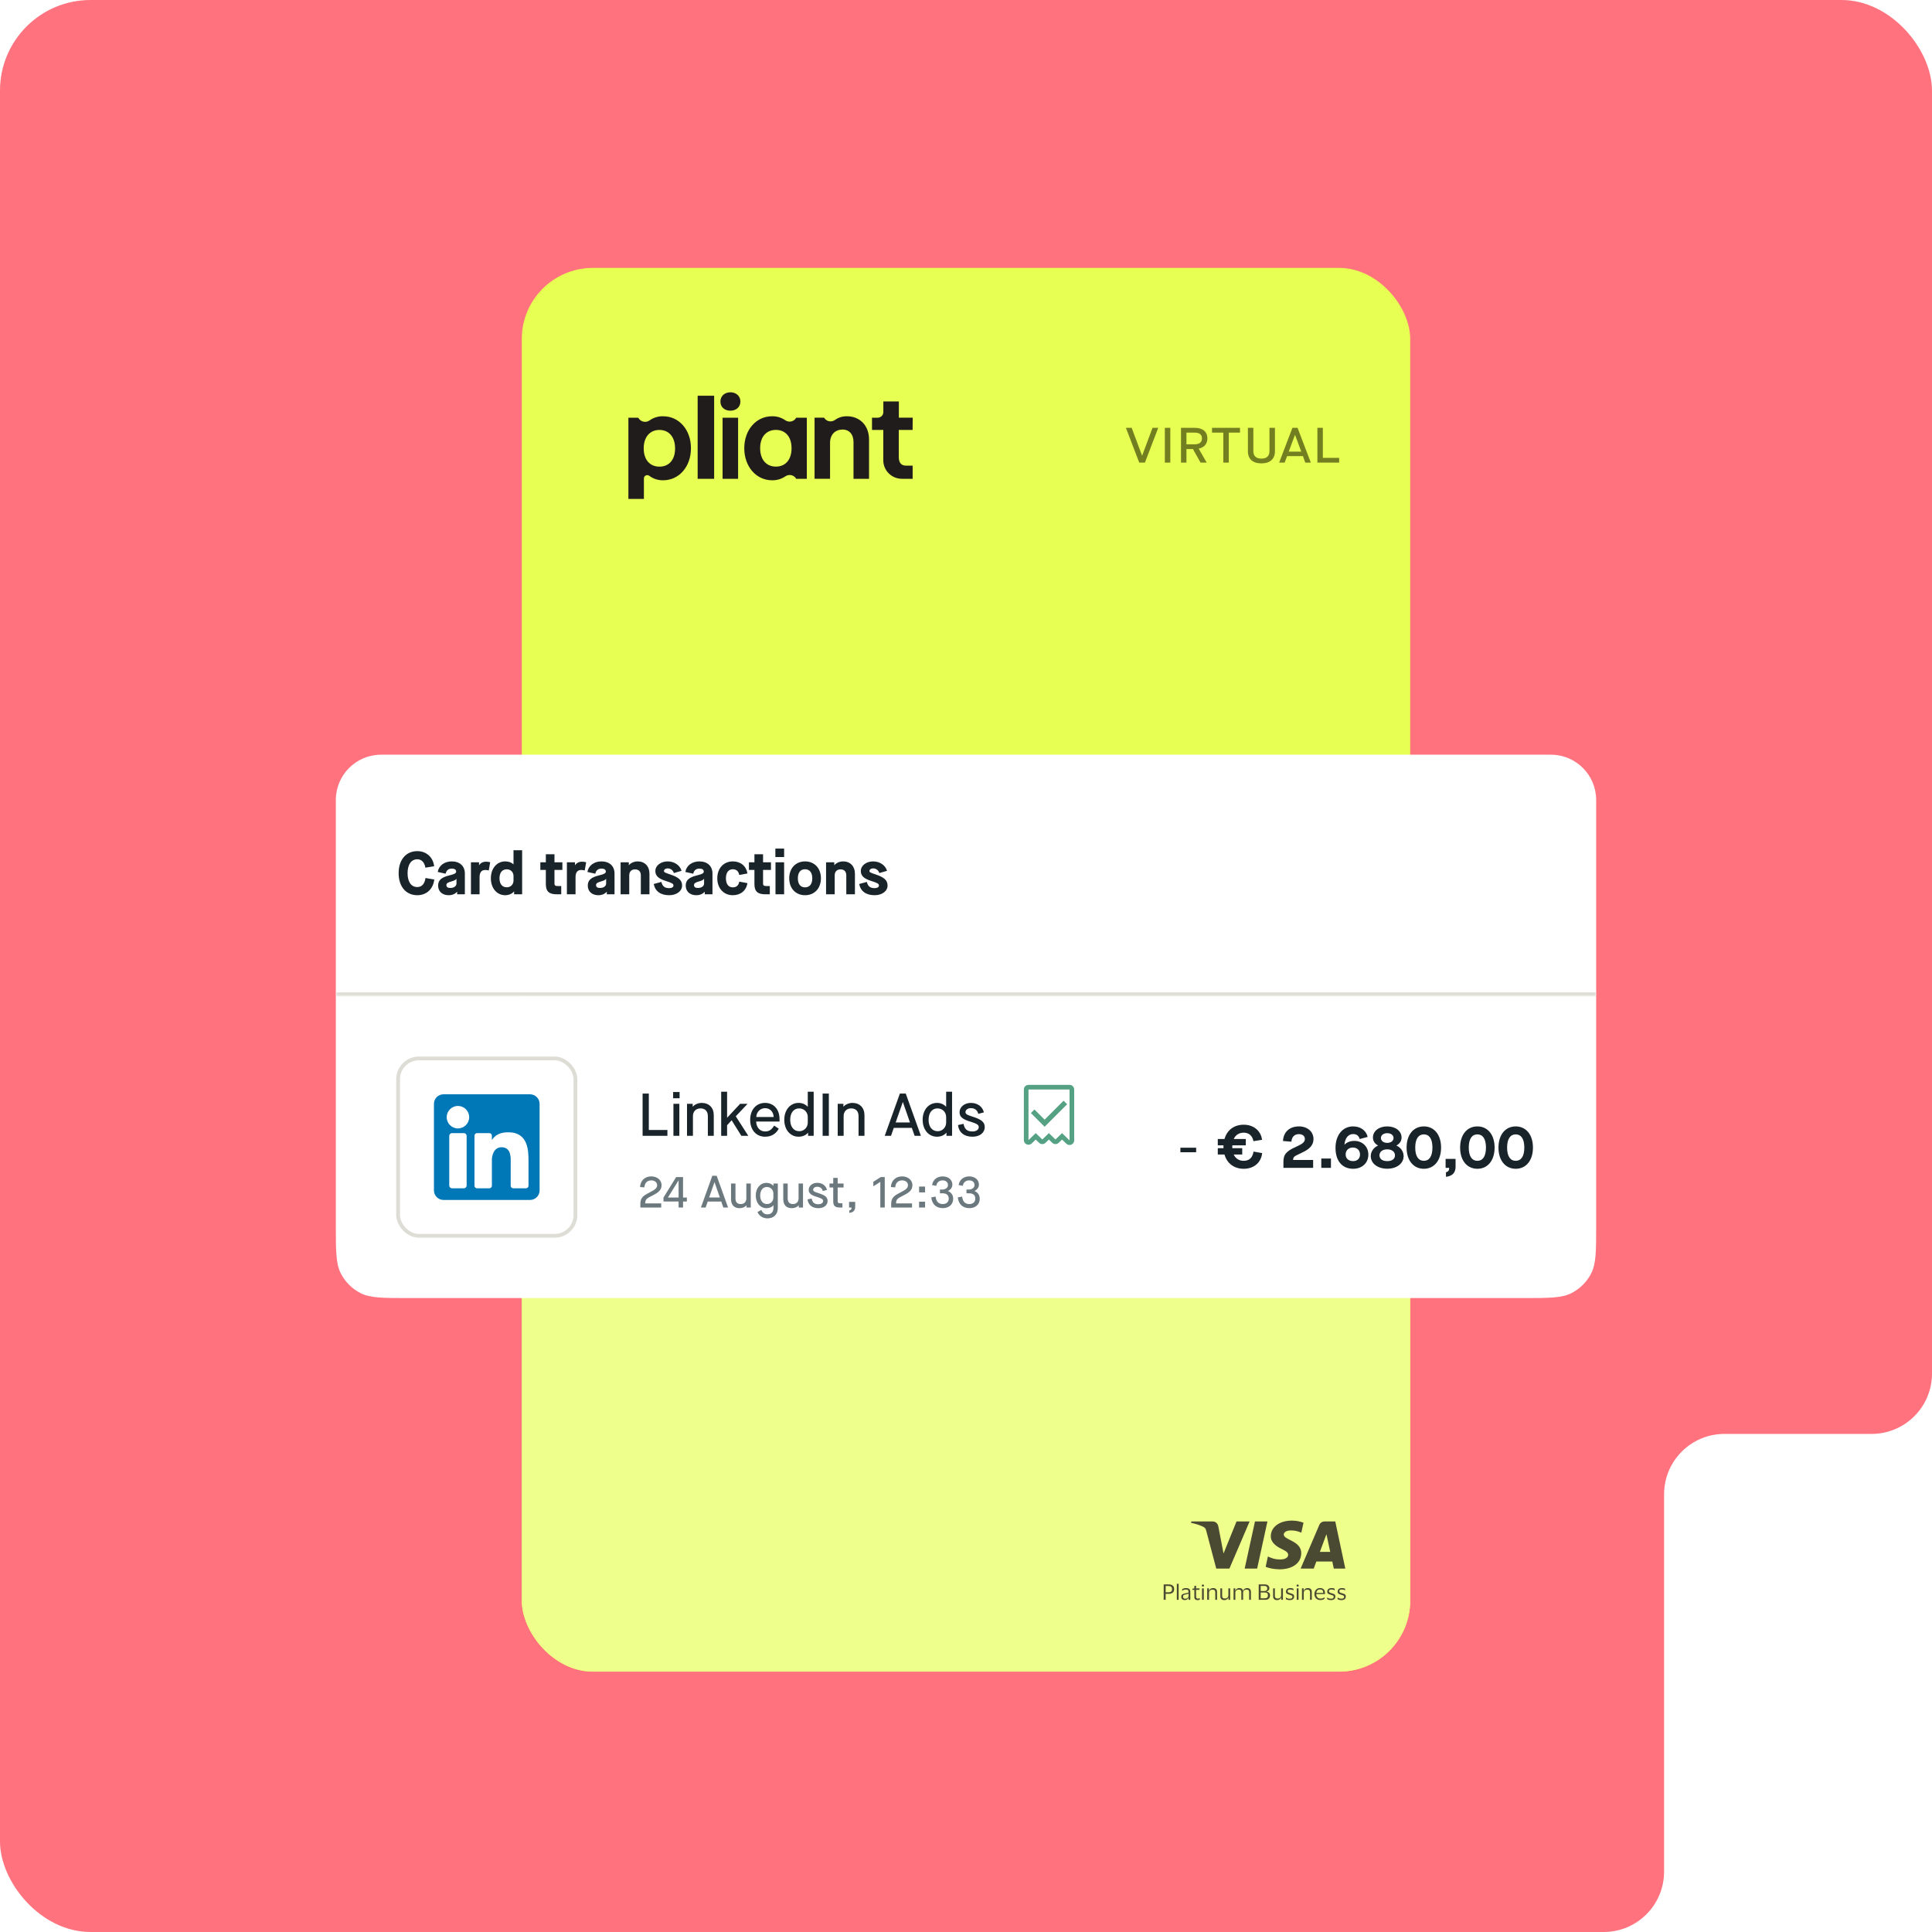 <svg width="512" height="512" viewBox="0 0 512 512" fill="none" xmlns="http://www.w3.org/2000/svg">
<g clip-path="url(#clip0_571_5533)">
<path fill-rule="evenodd" clip-rule="evenodd" d="M512 16C512 7.163 504.837 0 496 0H16C7.163 0 0 7.163 0 16V93V380V496C0 504.837 7.163 512 16 512H425C433.837 512 441 504.837 441 496V396C441 387.163 448.163 380 457 380H496C504.837 380 512 372.837 512 364V16Z" fill="#FF727E"/>
<g clip-path="url(#clip1_571_5533)">
<rect x="138.279" y="71" width="235.443" height="372" rx="18.835" fill="#E6FF52"/>
<path fill-rule="evenodd" clip-rule="evenodd" d="M256.002 252.292C256.002 241.889 264.435 233.456 274.838 233.456H373.724C373.729 233.455 373.725 233.456 373.725 233.456L373.724 443H138.281V282.899H237.167C247.569 282.899 256.002 274.466 256.002 264.064V252.292Z" fill="#EEFF8B"/>
<path d="M303.412 122.6L306.945 113.38H305.431L302.683 120.743H302.655L299.908 113.38H298.38L301.912 122.6H303.412Z" fill="#717F21"/>
<path d="M310.14 122.6V113.38H308.696V122.6H310.14Z" fill="#717F21"/>
<path d="M317.672 118.899C319.116 118.596 319.971 117.608 319.971 116.185C319.971 114.433 318.723 113.38 316.677 113.38H312.976V122.6H314.42V119.004H316.144L318.162 122.6H319.789L317.672 118.912V118.899ZM314.42 114.644H316.536C317.854 114.644 318.527 115.158 318.527 116.185C318.527 117.213 317.84 117.753 316.536 117.753H314.42V114.644Z" fill="#717F21"/>
<path d="M325.64 122.6V114.644H328.612V113.38H321.196V114.644H324.196V122.6H325.64Z" fill="#717F21"/>
<path d="M334.281 122.797C336.566 122.797 337.87 121.638 337.87 119.583V113.38H336.426V119.518C336.426 120.848 335.711 121.533 334.281 121.533C332.851 121.533 332.15 120.848 332.15 119.491V113.38H330.706V119.583C330.706 121.638 331.982 122.797 334.281 122.797Z" fill="#717F21"/>
<path d="M347.384 122.6L343.865 113.38H342.506L338.987 122.6H340.445L341.09 120.874H345.281L345.926 122.6H347.384ZM343.178 115.25H343.206L344.847 119.689H341.524L343.178 115.25Z" fill="#717F21"/>
<path d="M354.886 122.6V121.335H350.569V113.38H349.125V122.6H354.886Z" fill="#717F21"/>
<path d="M190.919 106.415C190.919 104.905 192.1 103.962 193.565 103.962C195.031 103.962 196.212 104.905 196.212 106.415C196.212 107.925 195.032 108.838 193.565 108.838C192.099 108.838 190.919 107.958 190.919 106.415Z" fill="#201C1C"/>
<path d="M195.605 110.694V126.899H191.492V110.694H195.605Z" fill="#201C1C"/>
<path d="M189.255 126.897V104.873H184.887V126.897H189.255Z" fill="#201C1C"/>
<path fill-rule="evenodd" clip-rule="evenodd" d="M175.746 127.275C179.986 127.275 183.109 123.657 183.109 118.781C183.109 113.935 179.986 110.317 175.742 110.317C174.466 110.284 173.213 110.661 172.172 111.391C171.952 111.555 171.699 111.673 171.429 111.737C171.16 111.801 170.881 111.81 170.608 111.763C170.335 111.716 170.076 111.614 169.845 111.464C169.614 111.313 169.417 111.117 169.266 110.888L169.139 110.694H166.532V132.215H170.642V126.786C170.642 126.622 170.689 126.462 170.776 126.322C170.865 126.183 170.991 126.072 171.14 126.001C171.29 125.929 171.457 125.901 171.623 125.919C171.789 125.936 171.947 126 172.078 126.103C173.128 126.896 174.423 127.31 175.746 127.275ZM174.755 113.935C177.176 113.935 178.899 115.697 178.899 118.813L178.909 118.824C178.909 121.927 177.233 123.666 174.764 123.666C172.295 123.666 170.589 121.928 170.589 118.813C170.589 115.697 172.334 113.935 174.755 113.935Z" fill="#201C1C"/>
<path fill-rule="evenodd" clip-rule="evenodd" d="M213.813 110.694H211.012C210.879 110.941 210.694 111.156 210.47 111.327C210.246 111.497 209.988 111.618 209.712 111.682C209.437 111.746 209.151 111.752 208.874 111.698C208.596 111.645 208.333 111.533 208.103 111.372C207.082 110.657 205.855 110.287 204.604 110.317C200.395 110.317 197.24 113.905 197.24 118.781C197.24 123.657 200.395 127.275 204.604 127.275C205.862 127.308 207.098 126.943 208.131 126.234C208.359 126.076 208.619 125.967 208.893 125.915C209.167 125.863 209.45 125.868 209.721 125.931C209.993 125.994 210.249 126.112 210.471 126.279C210.693 126.446 210.877 126.657 211.012 126.899H213.813V110.694ZM205.624 113.929C208.077 113.929 209.768 115.666 209.768 118.781H209.772C209.772 121.896 208.089 123.657 205.629 123.657C203.17 123.657 201.447 121.904 201.447 118.781C201.447 115.659 203.17 113.929 205.624 113.929Z" fill="#201C1C"/>
<path d="M230.304 116.448V126.895H226.188V117.136C226.188 115.026 224.977 113.831 223.32 113.831C221.375 113.831 219.972 115.123 219.972 117.358V126.887H215.868V110.686H218.371L218.52 110.879C218.674 111.086 218.867 111.261 219.089 111.393C219.313 111.525 219.561 111.613 219.82 111.65C220.078 111.688 220.341 111.674 220.594 111.61C220.847 111.547 221.085 111.435 221.294 111.281C222.219 110.622 223.339 110.283 224.48 110.317C227.814 110.317 230.304 112.741 230.304 116.448Z" fill="#201C1C"/>
<path d="M238.184 113.935H241.85L241.874 110.683H238.207V106.39H234.095V109.218C234.095 109.609 233.937 109.985 233.656 110.262C233.517 110.399 233.352 110.508 233.171 110.582C232.989 110.656 232.795 110.694 232.598 110.694H231.089V113.935H234.082V121.997C234.082 123.294 234.604 124.538 235.533 125.457C235.993 125.911 236.54 126.271 237.141 126.517C237.743 126.763 238.387 126.889 239.038 126.89H241.86V123.398H240.108C238.825 123.398 238.184 122.619 238.184 121.076V113.935Z" fill="#201C1C"/>
<g opacity="0.8">
<path d="M331.16 403.199L325.81 415.683H322.318L319.681 405.724C319.52 405.111 319.383 404.887 318.894 404.626C318.107 404.207 316.792 403.811 315.638 403.565L315.714 403.199H321.339C322.058 403.199 322.7 403.662 322.86 404.469L324.251 411.693L327.691 403.199H331.16ZM344.841 411.604C344.856 408.309 340.179 408.13 340.209 406.658C340.217 406.21 340.653 405.731 341.608 405.612C342.082 405.552 343.389 405.507 344.864 406.172L345.445 403.527C344.65 403.244 343.626 402.975 342.357 402.975C339.094 402.975 336.793 404.671 336.778 407.099C336.755 408.892 338.421 409.9 339.667 410.498C340.951 411.11 341.386 411.499 341.379 412.052C341.371 412.889 340.355 413.262 339.399 413.27C337.741 413.299 336.77 412.829 336.006 412.485L335.41 415.219C336.182 415.563 337.603 415.869 339.086 415.884C342.556 415.884 344.826 414.211 344.841 411.611V411.604ZM353.462 415.69H356.519L353.859 403.199H351.039C350.405 403.199 349.87 403.557 349.633 404.118L344.68 415.683H348.15L348.838 413.822H353.072L353.469 415.683L353.462 415.69ZM349.778 411.267L351.521 406.576L352.522 411.267H349.786H349.778ZM335.884 403.199L333.155 415.683H329.853L332.582 403.199H335.884V403.199Z" fill="#201C1C"/>
<path d="M308.386 423.961V419.883H309.735C310.172 419.883 310.517 419.99 310.778 420.197C311.038 420.404 311.161 420.719 311.161 421.132C311.161 421.546 311.031 421.868 310.778 422.075C310.517 422.282 310.172 422.382 309.735 422.382H308.915V423.961H308.386ZM309.659 420.305H308.915V421.976H309.659C309.965 421.976 310.203 421.914 310.364 421.784C310.525 421.654 310.609 421.439 310.609 421.14C310.609 420.841 310.525 420.627 310.364 420.496C310.203 420.366 309.965 420.305 309.659 420.305Z" fill="#201C1C"/>
<path d="M312.349 419.722V423.961H311.874V419.722H312.349Z" fill="#201C1C"/>
<path d="M313.252 421.6L313.306 421.132C313.421 421.056 313.566 420.987 313.735 420.933C313.904 420.879 314.095 420.856 314.295 420.856C314.686 420.856 314.977 420.933 315.161 421.086C315.352 421.24 315.444 421.493 315.444 421.845V423.961H314.984V423.378H314.961C314.885 423.6 314.762 423.769 314.594 423.876C314.433 423.984 314.226 424.037 313.973 424.037C313.804 424.037 313.651 424.007 313.505 423.945C313.367 423.884 313.252 423.784 313.168 423.662C313.084 423.531 313.038 423.371 313.038 423.179C313.038 422.987 313.076 422.826 313.16 422.704C313.245 422.581 313.36 422.489 313.505 422.428C313.651 422.366 313.835 422.313 314.042 422.274C314.295 422.228 314.494 422.19 314.647 422.159C314.793 422.121 314.9 422.075 314.969 422.014V421.876C314.969 421.654 314.915 421.493 314.816 421.393C314.716 421.293 314.525 421.24 314.241 421.24C314.065 421.24 313.888 421.27 313.712 421.332C313.536 421.393 313.383 421.485 313.245 421.608H313.237L313.252 421.6ZM314.977 422.941V422.313C314.923 422.366 314.816 422.405 314.67 422.443C314.525 422.481 314.348 422.52 314.134 422.558C313.95 422.589 313.804 422.642 313.689 422.719C313.574 422.796 313.52 422.941 313.52 423.141C313.52 423.325 313.574 423.455 313.681 423.547C313.789 423.639 313.934 423.677 314.118 423.677C314.302 423.677 314.448 423.639 314.578 423.562C314.709 423.486 314.808 423.394 314.877 423.279C314.946 423.164 314.977 423.056 314.977 422.941Z" fill="#201C1C"/>
<path d="M316.993 423.148C316.993 423.34 317.031 423.47 317.116 423.539C317.2 423.608 317.307 423.639 317.438 423.639C317.56 423.639 317.668 423.631 317.752 423.608C317.844 423.585 317.913 423.562 317.974 423.531H317.99L317.944 423.938C317.89 423.968 317.806 423.991 317.706 424.014C317.599 424.037 317.491 424.045 317.376 424.045C317.108 424.045 316.893 423.984 316.74 423.853C316.587 423.723 316.51 423.516 316.51 423.225V421.332H315.951L316.012 421.017L316.503 420.948V420.297L316.978 420.228V420.933H317.905L317.844 421.332H316.978V423.148H316.993Z" fill="#201C1C"/>
<path d="M318.482 420.19C318.482 420.113 318.513 420.044 318.566 419.99C318.62 419.937 318.689 419.914 318.781 419.914C318.873 419.914 318.942 419.937 318.996 419.99C319.049 420.044 319.08 420.105 319.08 420.19C319.08 420.274 319.049 420.335 318.996 420.389C318.942 420.442 318.865 420.465 318.781 420.465C318.697 420.465 318.628 420.442 318.566 420.389C318.513 420.335 318.482 420.266 318.482 420.19ZM319.019 420.933V423.968H318.543V420.933H319.019Z" fill="#201C1C"/>
<path d="M321.485 420.856C321.815 420.856 322.075 420.941 322.259 421.109C322.443 421.278 322.535 421.539 322.535 421.899V423.968H322.06V422.037C322.06 421.784 322.006 421.592 321.899 421.462C321.792 421.332 321.592 421.27 321.309 421.27C321.14 421.27 320.987 421.301 320.849 421.37C320.711 421.439 320.604 421.531 320.519 421.661C320.435 421.792 320.397 421.937 320.397 422.106V423.961H319.921V420.925H320.381V421.569H320.404C320.458 421.401 320.55 421.263 320.665 421.155C320.78 421.048 320.91 420.971 321.056 420.925C321.201 420.879 321.339 420.856 321.485 420.856Z" fill="#201C1C"/>
<path d="M324.629 423.623C324.79 423.623 324.943 423.593 325.081 423.524C325.219 423.455 325.326 423.363 325.411 423.232C325.495 423.11 325.533 422.964 325.533 422.795V420.933H326.009V423.968H325.556V423.332H325.533C325.472 423.501 325.388 423.646 325.273 423.746C325.158 423.846 325.028 423.93 324.89 423.976C324.744 424.022 324.606 424.045 324.468 424.045C324.138 424.045 323.878 423.96 323.686 423.784C323.495 423.616 323.403 423.347 323.403 422.987V420.933H323.878V422.88C323.878 423.14 323.931 423.324 324.039 423.447C324.146 423.57 324.345 423.623 324.629 423.623Z" fill="#201C1C"/>
<path d="M329.411 421.585H329.434C329.495 421.408 329.579 421.27 329.694 421.163C329.809 421.056 329.94 420.979 330.078 420.933C330.216 420.887 330.361 420.857 330.499 420.857C330.821 420.857 331.074 420.941 331.25 421.117C331.427 421.293 331.511 421.554 331.511 421.914V423.961H331.036V422.006C331.036 421.746 330.99 421.562 330.89 421.439C330.798 421.324 330.606 421.263 330.315 421.263C330.07 421.263 329.863 421.332 329.694 421.477C329.526 421.615 329.441 421.822 329.441 422.091V423.961H328.966V422.006C328.966 421.746 328.92 421.562 328.821 421.439C328.721 421.324 328.529 421.263 328.246 421.263C328.085 421.263 327.939 421.293 327.809 421.362C327.678 421.431 327.571 421.523 327.494 421.654C327.418 421.776 327.38 421.922 327.38 422.091V423.961H326.904V420.926H327.364V421.577H327.387C327.449 421.401 327.525 421.263 327.64 421.155C327.755 421.048 327.878 420.972 328.016 420.926C328.154 420.872 328.292 420.849 328.43 420.849C328.698 420.849 328.92 420.91 329.089 421.025C329.257 421.14 329.365 421.332 329.411 421.577V421.585Z" fill="#201C1C"/>
<path d="M333.572 423.961V419.883H335.212C335.573 419.883 335.856 419.975 336.071 420.159C336.285 420.343 336.393 420.588 336.393 420.887C336.393 421.125 336.316 421.316 336.163 421.477C336.009 421.638 335.818 421.73 335.596 421.769V421.784C335.887 421.815 336.124 421.922 336.308 422.098C336.492 422.275 336.577 422.52 336.577 422.819C336.577 423.033 336.531 423.225 336.446 423.401C336.354 423.578 336.224 423.716 336.04 423.815C335.856 423.915 335.619 423.968 335.335 423.968H333.587L333.572 423.961ZM335.082 420.289H334.093V421.638H335.082C335.588 421.638 335.841 421.408 335.841 420.956C335.841 420.726 335.78 420.558 335.649 420.45C335.519 420.343 335.335 420.289 335.082 420.289ZM335.159 423.562C335.465 423.562 335.688 423.501 335.818 423.371C335.948 423.24 336.017 423.049 336.017 422.796C336.017 422.543 335.948 422.343 335.81 422.213C335.672 422.083 335.45 422.022 335.159 422.022H334.093V423.562H335.159Z" fill="#201C1C"/>
<path d="M338.608 423.623C338.769 423.623 338.923 423.593 339.061 423.524C339.199 423.455 339.306 423.363 339.39 423.232C339.475 423.102 339.513 422.964 339.513 422.795V420.933H339.988V423.968H339.528V423.332H339.505C339.444 423.501 339.36 423.646 339.245 423.746C339.13 423.846 338.999 423.93 338.861 423.976C338.723 424.022 338.578 424.045 338.44 424.045C338.11 424.045 337.85 423.96 337.666 423.784C337.474 423.616 337.382 423.347 337.382 422.987V420.933H337.857V422.88C337.857 423.14 337.911 423.324 338.018 423.447C338.126 423.57 338.325 423.623 338.608 423.623Z" fill="#201C1C"/>
<path d="M340.801 421.753C340.801 421.554 340.847 421.385 340.947 421.255C341.046 421.125 341.176 421.025 341.345 420.956C341.514 420.887 341.705 420.856 341.928 420.856C342.112 420.856 342.28 420.872 342.426 420.91C342.571 420.948 342.679 420.979 342.755 421.017L342.778 421.454H342.763C342.702 421.408 342.625 421.37 342.525 421.339C342.426 421.309 342.326 421.278 342.211 421.263C342.096 421.24 341.997 421.232 341.905 421.232C341.698 421.232 341.537 421.263 341.422 421.324C341.307 421.385 341.245 421.508 341.245 421.684C341.245 421.792 341.268 421.876 341.322 421.937C341.376 421.999 341.452 422.052 341.552 422.09C341.652 422.129 341.782 422.175 341.928 422.213C342.135 422.274 342.311 422.336 342.464 422.389C342.617 422.443 342.74 422.527 342.824 422.627C342.909 422.734 342.955 422.888 342.955 423.087C342.955 423.401 342.855 423.639 342.648 423.8C342.441 423.961 342.165 424.045 341.805 424.045C341.598 424.045 341.414 424.022 341.23 423.976C341.054 423.93 340.908 423.876 340.793 423.8L340.755 423.332H340.77C340.893 423.44 341.046 423.524 341.245 423.585C341.437 423.646 341.621 423.669 341.797 423.669C342.043 423.669 342.219 423.631 342.334 423.554C342.449 423.478 342.502 423.348 342.502 423.179C342.502 423.072 342.472 422.98 342.418 422.918C342.365 422.857 342.28 422.803 342.165 422.765C342.05 422.727 341.92 422.681 341.751 422.635C341.567 422.581 341.406 422.527 341.261 422.474C341.115 422.42 341 422.336 340.908 422.228C340.824 422.121 340.778 421.96 340.778 421.753H340.801Z" fill="#201C1C"/>
<path d="M343.59 420.19C343.59 420.113 343.621 420.044 343.674 419.99C343.728 419.937 343.797 419.914 343.889 419.914C343.981 419.914 344.05 419.937 344.103 419.99C344.157 420.044 344.188 420.105 344.188 420.19C344.188 420.274 344.157 420.335 344.103 420.389C344.042 420.442 343.973 420.465 343.889 420.465C343.804 420.465 343.735 420.442 343.674 420.389C343.621 420.335 343.59 420.266 343.59 420.19ZM344.126 420.933V423.968H343.651V420.933H344.126Z" fill="#201C1C"/>
<path d="M346.595 420.856C346.925 420.856 347.185 420.941 347.369 421.109C347.553 421.278 347.645 421.539 347.645 421.899V423.968H347.17V422.037C347.17 421.784 347.116 421.592 347.009 421.462C346.902 421.332 346.702 421.27 346.419 421.27C346.25 421.27 346.097 421.301 345.959 421.37C345.821 421.439 345.714 421.531 345.629 421.661C345.553 421.784 345.507 421.937 345.507 422.106V423.961H345.031V420.925H345.484V421.569H345.514C345.576 421.401 345.66 421.263 345.775 421.155C345.89 421.048 346.02 420.971 346.166 420.925C346.312 420.879 346.449 420.856 346.595 420.856Z" fill="#201C1C"/>
<path d="M349.9 423.646C350.176 423.646 350.39 423.616 350.567 423.547C350.735 423.478 350.889 423.393 351.027 423.279H351.034L350.988 423.715C350.896 423.792 350.758 423.861 350.567 423.93C350.375 423.999 350.145 424.03 349.862 424.03C349.555 424.03 349.287 423.961 349.057 423.823C348.827 423.685 348.643 423.501 348.52 423.256C348.39 423.018 348.329 422.742 348.329 422.435C348.329 422.129 348.39 421.853 348.52 421.615C348.651 421.378 348.819 421.186 349.041 421.048C349.264 420.91 349.509 420.841 349.785 420.841C350.107 420.841 350.36 420.895 350.559 421.01C350.758 421.125 350.904 421.278 350.996 421.485C351.088 421.692 351.134 421.922 351.134 422.19C351.134 422.228 351.134 422.267 351.134 422.32C351.134 422.374 351.126 422.412 351.119 422.451H348.827C348.827 422.451 348.827 422.451 348.827 422.458C348.827 422.458 348.827 422.458 348.827 422.466C348.827 422.826 348.934 423.11 349.126 423.317C349.317 423.524 349.578 423.631 349.915 423.631L349.9 423.646ZM349.785 421.217C349.517 421.217 349.302 421.301 349.133 421.462C348.972 421.623 348.873 421.853 348.834 422.152H350.666V422.098C350.666 421.922 350.636 421.761 350.59 421.631C350.536 421.5 350.444 421.401 350.321 421.324C350.191 421.247 350.015 421.217 349.793 421.217H349.785Z" fill="#201C1C"/>
<path d="M351.739 421.753C351.739 421.554 351.785 421.385 351.884 421.255C351.984 421.125 352.114 421.025 352.283 420.956C352.451 420.887 352.643 420.856 352.865 420.856C353.049 420.856 353.218 420.872 353.364 420.91C353.509 420.948 353.617 420.979 353.693 421.017L353.716 421.454H353.701C353.64 421.408 353.563 421.37 353.463 421.339C353.364 421.309 353.264 421.278 353.149 421.263C353.034 421.24 352.934 421.232 352.842 421.232C352.635 421.232 352.474 421.263 352.359 421.324C352.244 421.385 352.183 421.508 352.183 421.684C352.183 421.792 352.206 421.876 352.26 421.937C352.313 421.999 352.39 422.052 352.49 422.09C352.589 422.129 352.72 422.175 352.865 422.213C353.072 422.274 353.249 422.336 353.402 422.389C353.555 422.443 353.678 422.527 353.762 422.627C353.846 422.734 353.892 422.888 353.892 423.087C353.892 423.401 353.793 423.639 353.586 423.8C353.379 423.961 353.103 424.045 352.743 424.045C352.536 424.045 352.352 424.022 352.168 423.976C351.992 423.93 351.846 423.876 351.731 423.8L351.693 423.332H351.708C351.831 423.44 351.984 423.524 352.183 423.585C352.375 423.646 352.559 423.669 352.735 423.669C352.98 423.669 353.157 423.631 353.272 423.554C353.387 423.478 353.44 423.348 353.44 423.179C353.44 423.072 353.41 422.98 353.356 422.918C353.302 422.857 353.218 422.803 353.103 422.765C352.988 422.727 352.858 422.681 352.689 422.635C352.505 422.581 352.344 422.527 352.199 422.474C352.053 422.42 351.938 422.336 351.846 422.228C351.762 422.121 351.716 421.96 351.716 421.753H351.739Z" fill="#201C1C"/>
<path d="M354.498 421.753C354.498 421.554 354.544 421.385 354.643 421.255C354.743 421.125 354.873 421.025 355.042 420.956C355.21 420.887 355.402 420.856 355.624 420.856C355.808 420.856 355.977 420.872 356.123 420.91C356.268 420.948 356.376 420.979 356.452 421.017L356.475 421.454H356.46C356.399 421.408 356.322 421.37 356.222 421.339C356.123 421.309 356.023 421.278 355.908 421.263C355.793 421.24 355.693 421.232 355.601 421.232C355.394 421.232 355.233 421.263 355.119 421.324C355.004 421.385 354.942 421.508 354.942 421.684C354.942 421.792 354.965 421.876 355.019 421.937C355.073 421.999 355.149 422.052 355.249 422.09C355.348 422.129 355.479 422.175 355.624 422.213C355.831 422.274 356.008 422.336 356.161 422.389C356.314 422.443 356.437 422.527 356.521 422.627C356.605 422.734 356.651 422.888 356.651 423.087C356.651 423.401 356.552 423.639 356.345 423.8C356.138 423.961 355.862 424.045 355.502 424.045C355.295 424.045 355.111 424.022 354.927 423.976C354.751 423.93 354.605 423.876 354.49 423.8L354.452 423.332H354.467C354.59 423.44 354.743 423.524 354.942 423.585C355.134 423.646 355.318 423.669 355.494 423.669C355.739 423.669 355.916 423.631 356.031 423.554C356.146 423.478 356.199 423.348 356.199 423.179C356.199 423.072 356.169 422.98 356.115 422.918C356.061 422.857 355.977 422.803 355.862 422.765C355.747 422.727 355.617 422.681 355.448 422.635C355.264 422.581 355.103 422.527 354.958 422.474C354.812 422.42 354.697 422.336 354.605 422.228C354.521 422.121 354.475 421.96 354.475 421.753H354.498Z" fill="#201C1C"/>
</g>
</g>
<g filter="url(#filter0_dd_571_5533)">
<mask id="path-24-inside-1_571_5533" fill="white">
<path d="M89 196C89 189.373 94.373 184 101 184H411C417.627 184 423 189.373 423 196V248H89V196Z"/>
</mask>
<path d="M89 196C89 189.373 94.373 184 101 184H411C417.627 184 423 189.373 423 196V248H89V196Z" fill="white"/>
<path d="M89 184H423H89ZM423 249H89V247H423V249ZM89 248V184V248ZM423 184V248V184Z" fill="#DDDDD5" mask="url(#path-24-inside-1_571_5533)"/>
<path d="M110.588 221.24C107.58 221.24 105.644 218.936 105.644 215.4C105.644 211.864 107.58 209.56 110.588 209.56C112.988 209.56 114.78 211.176 115.052 213.56L112.732 213.944C112.492 212.52 111.724 211.72 110.588 211.72C108.972 211.72 108.012 213.112 108.012 215.4C108.012 217.704 108.972 219.08 110.588 219.08C111.772 219.08 112.54 218.248 112.764 216.68L115.084 217.08C114.796 219.608 113.036 221.24 110.588 221.24ZM118.889 221.24C117.209 221.24 116.105 220.232 116.105 218.696C116.105 217.272 116.953 216.504 119.129 215.976C120.473 215.656 120.889 215.416 120.889 214.968C120.889 214.472 120.457 214.184 119.721 214.184C118.841 214.184 118.265 214.68 118.105 215.544L116.009 215.08C116.265 213.4 117.769 212.28 119.721 212.28C121.849 212.28 123.193 213.512 123.193 215.496V221H121.145V220.328H121.113C120.617 220.92 119.833 221.24 118.889 221.24ZM119.337 219.32C120.297 219.32 120.969 218.84 120.969 218.136V216.904H120.937C120.793 217.16 120.441 217.352 119.673 217.576C118.649 217.848 118.297 218.104 118.297 218.552C118.297 219.064 118.649 219.32 119.337 219.32ZM127.093 221H124.805V212.52H126.949V213.272H126.981C127.349 212.712 127.973 212.36 128.805 212.36C129.221 212.36 129.573 212.408 129.909 212.504L129.525 214.68C129.157 214.584 128.885 214.552 128.581 214.552C127.605 214.552 127.093 215.208 127.093 216.44V221ZM133.876 221.24C131.668 221.24 130.084 219.368 130.084 216.76C130.084 214.152 131.668 212.28 133.876 212.28C134.756 212.28 135.508 212.536 136.052 213.032H136.084V209.32H138.372V221H136.244V220.248H136.212C135.764 220.808 134.9 221.24 133.876 221.24ZM134.308 219.144C135.332 219.144 136.084 218.392 136.084 217.368V216.152C136.084 215.112 135.332 214.376 134.308 214.376C133.076 214.376 132.372 215.24 132.372 216.76C132.372 218.264 133.092 219.144 134.308 219.144ZM149.037 212.52V214.536H146.941V218.12C146.941 218.648 147.133 218.808 147.805 218.808H148.733V221H147.581C145.485 221 144.653 220.232 144.653 218.264V214.536H143.197V212.52H144.653V210.392H146.941V212.52H149.037ZM152.524 221H150.236V212.52H152.38V213.272H152.412C152.78 212.712 153.404 212.36 154.236 212.36C154.652 212.36 155.004 212.408 155.34 212.504L154.956 214.68C154.588 214.584 154.316 214.552 154.012 214.552C153.036 214.552 152.524 215.208 152.524 216.44V221ZM158.552 221.24C156.872 221.24 155.768 220.232 155.768 218.696C155.768 217.272 156.616 216.504 158.792 215.976C160.136 215.656 160.552 215.416 160.552 214.968C160.552 214.472 160.12 214.184 159.384 214.184C158.504 214.184 157.928 214.68 157.768 215.544L155.672 215.08C155.928 213.4 157.432 212.28 159.384 212.28C161.512 212.28 162.856 213.512 162.856 215.496V221H160.808V220.328H160.776C160.28 220.92 159.496 221.24 158.552 221.24ZM159 219.32C159.96 219.32 160.632 218.84 160.632 218.136V216.904H160.6C160.456 217.16 160.104 217.352 159.336 217.576C158.312 217.848 157.96 218.104 157.96 218.552C157.96 219.064 158.312 219.32 159 219.32ZM166.755 221H164.467V212.52H166.643V213.272H166.675C167.171 212.664 168.067 212.28 169.011 212.28C170.867 212.28 172.115 213.56 172.115 215.576V221H169.827V215.976C169.827 214.968 169.283 214.392 168.291 214.392C167.331 214.392 166.755 215 166.755 215.976V221ZM177.339 221.24C175.035 221.24 173.611 220.168 173.243 218.264L175.275 217.72C175.547 218.872 176.139 219.368 177.339 219.368C178.011 219.368 178.475 219.112 178.475 218.68C178.475 218.2 178.091 217.992 176.443 217.464C174.523 216.856 173.675 216.12 173.675 214.824C173.675 213.384 175.115 212.28 176.939 212.28C178.683 212.28 180.203 213.288 180.619 214.776L178.587 215.368C178.315 214.568 177.707 214.136 176.939 214.136C176.331 214.136 175.963 214.472 175.963 214.824C175.963 215.144 176.155 215.256 177.659 215.752C179.707 216.456 180.763 217.192 180.763 218.664C180.763 220.184 179.275 221.24 177.339 221.24ZM184.508 221.24C182.828 221.24 181.724 220.232 181.724 218.696C181.724 217.272 182.572 216.504 184.748 215.976C186.092 215.656 186.508 215.416 186.508 214.968C186.508 214.472 186.076 214.184 185.34 214.184C184.46 214.184 183.884 214.68 183.724 215.544L181.628 215.08C181.884 213.4 183.388 212.28 185.34 212.28C187.468 212.28 188.812 213.512 188.812 215.496V221H186.764V220.328H186.732C186.236 220.92 185.452 221.24 184.508 221.24ZM184.956 219.32C185.916 219.32 186.588 218.84 186.588 218.136V216.904H186.556C186.412 217.16 186.06 217.352 185.292 217.576C184.268 217.848 183.916 218.104 183.916 218.552C183.916 219.064 184.268 219.32 184.956 219.32ZM194.199 221.24C191.799 221.24 190.087 219.432 190.087 216.76C190.087 214.088 191.799 212.28 194.199 212.28C196.263 212.28 197.767 213.496 198.071 215.48L195.911 215.88C195.735 214.872 195.111 214.36 194.199 214.36C193.063 214.36 192.375 215.24 192.375 216.76C192.375 218.28 193.063 219.16 194.199 219.16C195.143 219.16 195.751 218.648 195.911 217.64L198.071 218.04C197.767 220.024 196.263 221.24 194.199 221.24ZM204.315 212.52V214.536H202.219V218.12C202.219 218.648 202.411 218.808 203.083 218.808H204.011V221H202.859C200.763 221 199.931 220.232 199.931 218.264V214.536H198.475V212.52H199.931V210.392H202.219V212.52H204.315ZM207.802 211.128H205.482V208.888H207.802V211.128ZM207.802 221H205.514V212.52H207.802V221ZM213.345 221.24C210.865 221.24 209.153 219.432 209.153 216.76C209.153 214.088 210.865 212.28 213.345 212.28C215.841 212.28 217.553 214.088 217.553 216.76C217.553 219.432 215.841 221.24 213.345 221.24ZM213.345 219.16C214.561 219.16 215.265 218.28 215.265 216.76C215.265 215.24 214.561 214.36 213.345 214.36C212.129 214.36 211.441 215.24 211.441 216.76C211.441 218.28 212.129 219.16 213.345 219.16ZM221.205 221H218.917V212.52H221.093V213.272H221.125C221.621 212.664 222.517 212.28 223.461 212.28C225.317 212.28 226.565 213.56 226.565 215.576V221H224.277V215.976C224.277 214.968 223.733 214.392 222.741 214.392C221.781 214.392 221.205 215 221.205 215.976V221ZM231.789 221.24C229.485 221.24 228.061 220.168 227.693 218.264L229.725 217.72C229.997 218.872 230.589 219.368 231.789 219.368C232.461 219.368 232.925 219.112 232.925 218.68C232.925 218.2 232.541 217.992 230.893 217.464C228.973 216.856 228.125 216.12 228.125 214.824C228.125 213.384 229.565 212.28 231.389 212.28C233.133 212.28 234.653 213.288 235.069 214.776L233.037 215.368C232.765 214.568 232.157 214.136 231.389 214.136C230.781 214.136 230.413 214.472 230.413 214.824C230.413 215.144 230.605 215.256 232.109 215.752C234.157 216.456 235.213 217.192 235.213 218.664C235.213 220.184 233.725 221.24 231.789 221.24Z" fill="#19242A"/>
<path d="M89 248H423V308.8C423 315.521 423 318.881 421.692 321.448C420.542 323.706 418.706 325.542 416.448 326.692C413.881 328 410.521 328 403.8 328H108.2C101.479 328 98.119 328 95.552 326.692C93.294 325.542 91.458 323.706 90.308 321.448C89 318.881 89 315.521 89 308.8V248Z" fill="white"/>
<rect x="105.5" y="264.5" width="47" height="47" rx="5.5" stroke="#DDDDD5"/>
<g clip-path="url(#clip2_571_5533)">
<path d="M140.467 274H117.533C116.134 274 115 275.134 115 276.533V299.467C115 300.866 116.134 302 117.533 302H140.467C141.866 302 143 300.866 143 299.467V276.533C143 275.134 141.866 274 140.467 274ZM123.664 298.177C123.664 298.584 123.334 298.914 122.927 298.914H119.79C119.383 298.914 119.053 298.584 119.053 298.177V285.024C119.053 284.617 119.383 284.287 119.79 284.287H122.927C123.334 284.287 123.664 284.617 123.664 285.024V298.177ZM121.358 283.047C119.712 283.047 118.378 281.713 118.378 280.067C118.378 278.42 119.712 277.086 121.358 277.086C123.005 277.086 124.339 278.42 124.339 280.067C124.339 281.713 123.005 283.047 121.358 283.047ZM140.061 298.236C140.061 298.611 139.758 298.914 139.384 298.914H136.017C135.643 298.914 135.339 298.611 135.339 298.236V292.067C135.339 291.147 135.609 288.034 132.934 288.034C130.859 288.034 130.438 290.165 130.354 291.121V298.236C130.354 298.611 130.05 298.914 129.676 298.914H126.42C126.045 298.914 125.742 298.611 125.742 298.236V284.965C125.742 284.591 126.045 284.287 126.42 284.287H129.676C130.05 284.287 130.354 284.591 130.354 284.965V286.112C131.123 284.958 132.266 284.067 134.701 284.067C140.092 284.067 140.061 289.103 140.061 291.871V298.236Z" fill="#0077B7"/>
</g>
<path d="M176.872 285H170.296V273.8H171.944V283.464H176.872V285ZM180.099 275.048H178.387V273.4H180.099V275.048ZM180.035 285H178.467V276.52H180.035V285ZM183.635 285H182.067V276.52H183.571V277.272H183.603C184.115 276.68 185.059 276.28 185.955 276.28C187.891 276.28 189.155 277.544 189.155 279.528V285H187.587V279.768C187.587 278.504 186.867 277.736 185.651 277.736C184.435 277.736 183.635 278.552 183.635 279.768V285ZM192.688 285H191.12V273.32H192.688V280.184H192.72L196.144 276.52H198.112L194.992 279.832L198.304 285H196.464L193.904 280.904H193.872L192.688 282.2V285ZM202.758 285.24C200.39 285.24 198.806 283.432 198.806 280.76C198.806 278.104 200.406 276.28 202.742 276.28C205.062 276.28 206.582 278.008 206.582 280.568V281.224H200.39C200.438 282.696 201.334 283.848 202.742 283.848C203.814 283.848 204.454 283.432 205.158 282.296L206.374 283.112C205.622 284.52 204.374 285.24 202.758 285.24ZM200.422 280.024H205.03C204.966 278.664 204.102 277.672 202.742 277.672C201.446 277.672 200.454 278.744 200.422 280.024ZM211.636 285.24C209.428 285.24 207.844 283.4 207.844 280.76C207.844 278.12 209.428 276.28 211.652 276.28C212.644 276.28 213.492 276.68 214.036 277.288H214.068V273.32H215.635V285H214.148V284.184H214.116C213.588 284.84 212.676 285.24 211.636 285.24ZM211.828 283.784C213.076 283.784 214.068 282.776 214.068 281.496V280.008C214.068 278.728 213.076 277.736 211.78 277.736C210.34 277.736 209.412 278.904 209.412 280.76C209.412 282.616 210.356 283.784 211.828 283.784ZM219.653 285H218.005V273.8H219.653V285ZM223.572 285H222.004V276.52H223.508V277.272H223.54C224.052 276.68 224.996 276.28 225.892 276.28C227.828 276.28 229.092 277.544 229.092 279.528V285H227.524V279.768C227.524 278.504 226.804 277.736 225.588 277.736C224.372 277.736 223.572 278.552 223.572 279.768V285ZM244.047 285H242.383L241.647 282.904H236.863L236.127 285H234.463L238.479 273.8H240.031L244.047 285ZM239.247 276.072L237.359 281.464H241.151L239.279 276.072H239.247ZM248.307 285.24C246.099 285.24 244.515 283.4 244.515 280.76C244.515 278.12 246.099 276.28 248.323 276.28C249.315 276.28 250.163 276.68 250.707 277.288H250.739V273.32H252.307V285H250.819V284.184H250.787C250.259 284.84 249.347 285.24 248.307 285.24ZM248.499 283.784C249.747 283.784 250.739 282.776 250.739 281.496V280.008C250.739 278.728 249.747 277.736 248.451 277.736C247.011 277.736 246.083 278.904 246.083 280.76C246.083 282.616 247.027 283.784 248.499 283.784ZM257.733 285.24C255.509 285.24 254.133 284.12 253.877 282.152L255.349 281.832C255.621 283.256 256.293 283.848 257.733 283.848C258.741 283.848 259.381 283.368 259.381 282.696C259.381 282.104 258.901 281.784 257.141 281.24C255.077 280.616 254.293 279.976 254.293 278.744C254.293 277.368 255.589 276.28 257.285 276.28C259.061 276.28 260.389 277.272 260.741 278.792L259.269 279.176C258.981 278.184 258.325 277.672 257.285 277.672C256.437 277.672 255.861 278.152 255.861 278.712C255.861 279.224 256.261 279.464 257.797 279.944C260.069 280.664 260.965 281.352 260.965 282.696C260.965 284.184 259.653 285.24 257.733 285.24Z" fill="#19242A"/>
<path d="M283.442 271.5H272.558C271.881 271.5 271.333 272.048 271.333 272.725V286.145L271.337 286.244C271.414 287.258 272.655 287.753 273.408 287.025L274.479 285.991L275.372 286.853L275.458 286.929C275.934 287.31 276.626 287.284 277.073 286.853L277.966 285.991L278.858 286.854L278.945 286.93C279.42 287.311 280.113 287.285 280.559 286.854L281.453 285.991L282.592 287.091C283.369 287.842 284.667 287.291 284.667 286.21V272.725C284.667 272.048 284.119 271.5 283.442 271.5ZM283.442 272.725V286.21L281.453 284.289L279.709 285.973L277.966 284.289L276.222 285.972L274.479 284.289L272.558 286.145V272.725H283.442Z" fill="#54A184"/>
<path fill-rule="evenodd" clip-rule="evenodd" d="M282.805 276.638L276.833 282.61L273.195 278.971L274.138 278.029L276.833 280.724L281.862 275.695L282.805 276.638Z" fill="#54A184"/>
<path d="M171.172 302.02C171.04 302.248 171.004 302.488 170.992 302.908H175.228V304H169.696V303.112C169.696 302.512 169.78 301.984 170.092 301.504C170.428 300.976 170.98 300.604 172.108 300.04C173.68 299.248 174.148 298.816 174.148 298.072C174.148 297.352 173.512 296.812 172.612 296.812C171.508 296.812 170.848 297.508 170.764 298.672L169.624 298.576C169.696 296.944 170.824 295.756 172.612 295.756C174.172 295.756 175.324 296.764 175.324 298.072C175.324 299.248 174.676 299.944 172.972 300.796C171.64 301.444 171.352 301.684 171.172 302.02ZM181.013 304H179.837V302.416H175.829V301.372L179.189 295.936H181.013V301.36H182.021V302.416H181.013V304ZM179.813 296.824L177.005 301.36H179.837V296.824H179.813ZM192.942 304H191.694L191.142 302.428H187.554L187.002 304H185.754L188.766 295.6H189.93L192.942 304ZM189.342 297.304L187.926 301.348H190.77L189.366 297.304H189.342ZM195.988 304.18C194.56 304.18 193.732 303.304 193.732 301.78V297.64H194.908V301.564C194.908 302.596 195.376 303.088 196.336 303.088C197.224 303.088 197.788 302.488 197.788 301.564V297.64H198.964V304H197.836V303.436H197.812C197.416 303.892 196.732 304.18 195.988 304.18ZM203.417 306.88C202.193 306.88 201.197 306.256 200.741 305.212L201.737 304.648C202.157 305.488 202.613 305.812 203.417 305.812C204.389 305.812 204.977 305.152 204.977 304.084V303.388H204.953C204.593 303.892 203.921 304.18 203.129 304.18C201.461 304.18 200.285 302.788 200.285 300.82C200.285 298.864 201.461 297.472 203.141 297.472C203.861 297.472 204.533 297.76 204.953 298.252H204.977V297.64H206.129V304.144C206.129 305.788 205.061 306.88 203.417 306.88ZM203.273 303.088C204.221 303.088 204.953 302.332 204.953 301.372V300.28C204.953 299.32 204.209 298.564 203.237 298.564C202.157 298.564 201.461 299.452 201.461 300.82C201.461 302.212 202.169 303.088 203.273 303.088ZM209.829 304.18C208.401 304.18 207.573 303.304 207.573 301.78V297.64H208.749V301.564C208.749 302.596 209.217 303.088 210.177 303.088C211.065 303.088 211.629 302.488 211.629 301.564V297.64H212.805V304H211.677V303.436H211.653C211.257 303.892 210.573 304.18 209.829 304.18ZM216.898 304.18C215.23 304.18 214.198 303.34 214.006 301.864L215.11 301.624C215.314 302.692 215.818 303.136 216.898 303.136C217.654 303.136 218.134 302.776 218.134 302.272C218.134 301.828 217.774 301.588 216.454 301.18C214.906 300.712 214.318 300.232 214.318 299.308C214.318 298.276 215.29 297.46 216.562 297.46C217.894 297.46 218.89 298.204 219.154 299.344L218.05 299.632C217.834 298.888 217.342 298.504 216.562 298.504C215.926 298.504 215.494 298.864 215.494 299.284C215.494 299.668 215.794 299.848 216.946 300.208C218.65 300.748 219.322 301.264 219.322 302.272C219.322 303.388 218.338 304.18 216.898 304.18ZM223.552 297.64V298.696H221.992V302.32C221.992 302.728 222.148 302.884 222.676 302.884H223.252V304H222.58C221.284 304 220.816 303.556 220.816 302.344V298.696H219.82V297.64H220.816V296.152H221.992V297.64H223.552ZM225.074 305.416V304.78C225.506 304.684 225.674 304.468 225.674 304H225.014V302.5H226.634V303.808C226.634 304.78 226.106 305.332 225.074 305.416ZM234.469 304H233.293V297.208L231.445 298.384V297.184L233.401 295.936H234.469V304ZM237.645 302.02C237.513 302.248 237.477 302.488 237.465 302.908H241.701V304H236.169V303.112C236.169 302.512 236.253 301.984 236.565 301.504C236.901 300.976 237.453 300.604 238.581 300.04C240.153 299.248 240.621 298.816 240.621 298.072C240.621 297.352 239.985 296.812 239.085 296.812C237.981 296.812 237.321 297.508 237.237 298.672L236.097 298.576C236.169 296.944 237.297 295.756 239.085 295.756C240.645 295.756 241.797 296.764 241.797 298.072C241.797 299.248 241.149 299.944 239.445 300.796C238.113 301.444 237.825 301.684 237.645 302.02ZM245.151 299.992H243.567V298.456H245.151V299.992ZM245.151 304H243.567V302.464H245.151V304ZM249.855 304.168C248.103 304.168 246.987 303.124 246.795 301.324L247.935 301.108C248.103 302.416 248.691 303.088 249.855 303.088C250.815 303.088 251.427 302.524 251.427 301.672C251.427 300.712 250.863 300.232 249.723 300.232H249.087V299.248H249.687C250.587 299.248 251.223 298.732 251.223 298.072C251.223 297.304 250.683 296.812 249.807 296.812C248.895 296.812 248.247 297.364 248.127 298.252L247.011 298.06C247.203 296.68 248.319 295.756 249.807 295.756C251.319 295.756 252.387 296.656 252.387 297.952C252.387 298.636 251.955 299.26 251.235 299.62V299.644C252.075 299.98 252.603 300.688 252.603 301.708C252.603 303.16 251.499 304.168 249.855 304.168ZM256.892 304.168C255.14 304.168 254.024 303.124 253.832 301.324L254.972 301.108C255.14 302.416 255.728 303.088 256.892 303.088C257.852 303.088 258.464 302.524 258.464 301.672C258.464 300.712 257.9 300.232 256.76 300.232H256.124V299.248H256.724C257.624 299.248 258.26 298.732 258.26 298.072C258.26 297.304 257.72 296.812 256.844 296.812C255.932 296.812 255.284 297.364 255.164 298.252L254.048 298.06C254.24 296.68 255.356 295.756 256.844 295.756C258.356 295.756 259.424 296.656 259.424 297.952C259.424 298.636 258.992 299.26 258.272 299.62V299.644C259.112 299.98 259.64 300.688 259.64 301.708C259.64 303.16 258.536 304.168 256.892 304.168Z" fill="#6B787E"/>
<path d="M316.992 289.356H312.816V288.156H316.992V289.356ZM332.197 289.18L334.485 289.58C334.213 292.108 332.293 293.74 329.605 293.74C327.029 293.74 325.173 292.3 324.501 289.964H322.725V288.284H324.245C324.229 288.156 324.229 288.028 324.229 287.9V287.532H322.725V285.852H324.501C325.157 283.5 327.029 282.06 329.605 282.06C332.213 282.06 334.165 283.676 334.453 286.06L332.181 286.428C331.893 284.988 330.997 284.172 329.605 284.172C328.357 284.172 327.429 284.78 326.949 285.852H330.149V287.532H326.581C326.565 287.644 326.565 287.772 326.565 287.9C326.565 288.028 326.565 288.156 326.581 288.284H329.205V289.964H326.949C327.445 291.036 328.357 291.628 329.605 291.628C331.061 291.628 331.957 290.78 332.197 289.18ZM342.906 290.652C342.746 290.86 342.698 291.036 342.682 291.404H347.994V293.5H340.122V291.916C340.122 291.116 340.234 290.316 340.778 289.66C341.306 289.02 342.106 288.524 343.434 287.932C345.258 287.116 345.802 286.636 345.802 285.836C345.802 285.068 345.194 284.556 344.234 284.556C343.066 284.556 342.33 285.276 342.234 286.556L340.01 286.38C340.122 283.98 341.754 282.508 344.234 282.508C346.49 282.508 348.09 283.916 348.09 285.852C348.09 287.42 347.13 288.508 345.002 289.484C343.434 290.204 343.114 290.38 342.906 290.652ZM352.715 293.5H350.155V291.02H352.715V293.5ZM358.915 286.348C361.043 286.348 362.627 287.868 362.627 289.98C362.627 292.236 360.931 293.74 358.611 293.74C355.651 293.74 353.923 291.612 353.923 288.188C353.923 284.844 355.795 282.508 358.595 282.508C360.547 282.508 362.051 283.596 362.451 285.292L360.339 285.852C360.067 284.94 359.491 284.54 358.595 284.54C357.363 284.54 356.451 285.516 356.291 287.356H356.307C356.867 286.748 357.795 286.348 358.915 286.348ZM358.611 291.708C359.619 291.708 360.419 291.068 360.419 289.964C360.419 288.828 359.635 288.108 358.531 288.108C357.443 288.108 356.611 288.796 356.611 289.932C356.611 290.972 357.347 291.708 358.611 291.708ZM367.636 293.724C365.076 293.724 363.268 292.316 363.268 290.38C363.268 289.116 364.084 288.076 365.188 287.596V287.564C364.276 287.068 363.844 286.316 363.844 285.452C363.844 283.756 365.396 282.508 367.636 282.508C369.86 282.508 371.428 283.756 371.428 285.452C371.428 286.3 370.996 287.052 370.084 287.564V287.596C371.204 288.092 371.972 289.164 371.972 290.38C371.972 292.316 370.18 293.724 367.636 293.724ZM367.636 286.876C368.628 286.876 369.3 286.332 369.3 285.58C369.3 284.844 368.628 284.3 367.636 284.3C366.644 284.3 365.956 284.828 365.956 285.58C365.956 286.348 366.66 286.876 367.636 286.876ZM367.636 291.708C368.9 291.708 369.684 291.132 369.684 290.172C369.684 289.26 368.884 288.588 367.636 288.588C366.356 288.588 365.572 289.26 365.572 290.172C365.572 291.132 366.356 291.708 367.636 291.708ZM377.34 293.74C374.652 293.74 372.764 291.612 372.764 288.124C372.764 284.636 374.652 282.508 377.34 282.508C380.012 282.508 381.9 284.636 381.9 288.124C381.9 291.612 380.012 293.74 377.34 293.74ZM377.34 291.628C378.732 291.628 379.612 290.476 379.612 288.124C379.612 285.772 378.732 284.62 377.34 284.62C375.932 284.62 375.052 285.772 375.052 288.124C375.052 290.476 375.932 291.628 377.34 291.628ZM383.198 295.868V294.668C383.854 294.476 384.046 294.172 384.046 293.5H383.102V291.116H385.742V293.212C385.742 294.78 384.878 295.676 383.198 295.868ZM391.524 293.74C388.836 293.74 386.948 291.612 386.948 288.124C386.948 284.636 388.836 282.508 391.524 282.508C394.196 282.508 396.084 284.636 396.084 288.124C396.084 291.612 394.196 293.74 391.524 293.74ZM391.524 291.628C392.916 291.628 393.796 290.476 393.796 288.124C393.796 285.772 392.916 284.62 391.524 284.62C390.116 284.62 389.236 285.772 389.236 288.124C389.236 290.476 390.116 291.628 391.524 291.628ZM401.687 293.74C398.999 293.74 397.111 291.612 397.111 288.124C397.111 284.636 398.999 282.508 401.687 282.508C404.359 282.508 406.247 284.636 406.247 288.124C406.247 291.612 404.359 293.74 401.687 293.74ZM401.687 291.628C403.079 291.628 403.959 290.476 403.959 288.124C403.959 285.772 403.079 284.62 401.687 284.62C400.279 284.62 399.399 285.772 399.399 288.124C399.399 290.476 400.279 291.628 401.687 291.628Z" fill="#19242A"/>
</g>
</g>
<defs>
<filter id="filter0_dd_571_5533" x="80" y="183" width="352" height="162" filterUnits="userSpaceOnUse" color-interpolation-filters="sRGB">
<feFlood flood-opacity="0" result="BackgroundImageFix"/>
<feColorMatrix in="SourceAlpha" type="matrix" values="0 0 0 0 0 0 0 0 0 0 0 0 0 0 0 0 0 0 127 0" result="hardAlpha"/>
<feOffset dy="8"/>
<feGaussianBlur stdDeviation="4"/>
<feComposite in2="hardAlpha" operator="out"/>
<feColorMatrix type="matrix" values="0 0 0 0 0 0 0 0 0 0 0 0 0 0 0 0 0 0 0.04 0"/>
<feBlend mode="normal" in2="BackgroundImageFix" result="effect1_dropShadow_571_5533"/>
<feColorMatrix in="SourceAlpha" type="matrix" values="0 0 0 0 0 0 0 0 0 0 0 0 0 0 0 0 0 0 127 0" result="hardAlpha"/>
<feMorphology radius="3" operator="erode" in="SourceAlpha" result="effect2_dropShadow_571_5533"/>
<feOffset dy="8"/>
<feGaussianBlur stdDeviation="6"/>
<feComposite in2="hardAlpha" operator="out"/>
<feColorMatrix type="matrix" values="0 0 0 0 0 0 0 0 0 0 0 0 0 0 0 0 0 0 0.1 0"/>
<feBlend mode="normal" in2="effect1_dropShadow_571_5533" result="effect2_dropShadow_571_5533"/>
<feBlend mode="normal" in="SourceGraphic" in2="effect2_dropShadow_571_5533" result="shape"/>
</filter>
<clipPath id="clip0_571_5533">
<rect width="512" height="512" rx="24" fill="white"/>
</clipPath>
<clipPath id="clip1_571_5533">
<rect x="138.279" y="71" width="235.443" height="372" rx="18.835" fill="white"/>
</clipPath>
<clipPath id="clip2_571_5533">
<rect width="28" height="28" fill="white" transform="translate(115 274)"/>
</clipPath>
</defs>
</svg>
